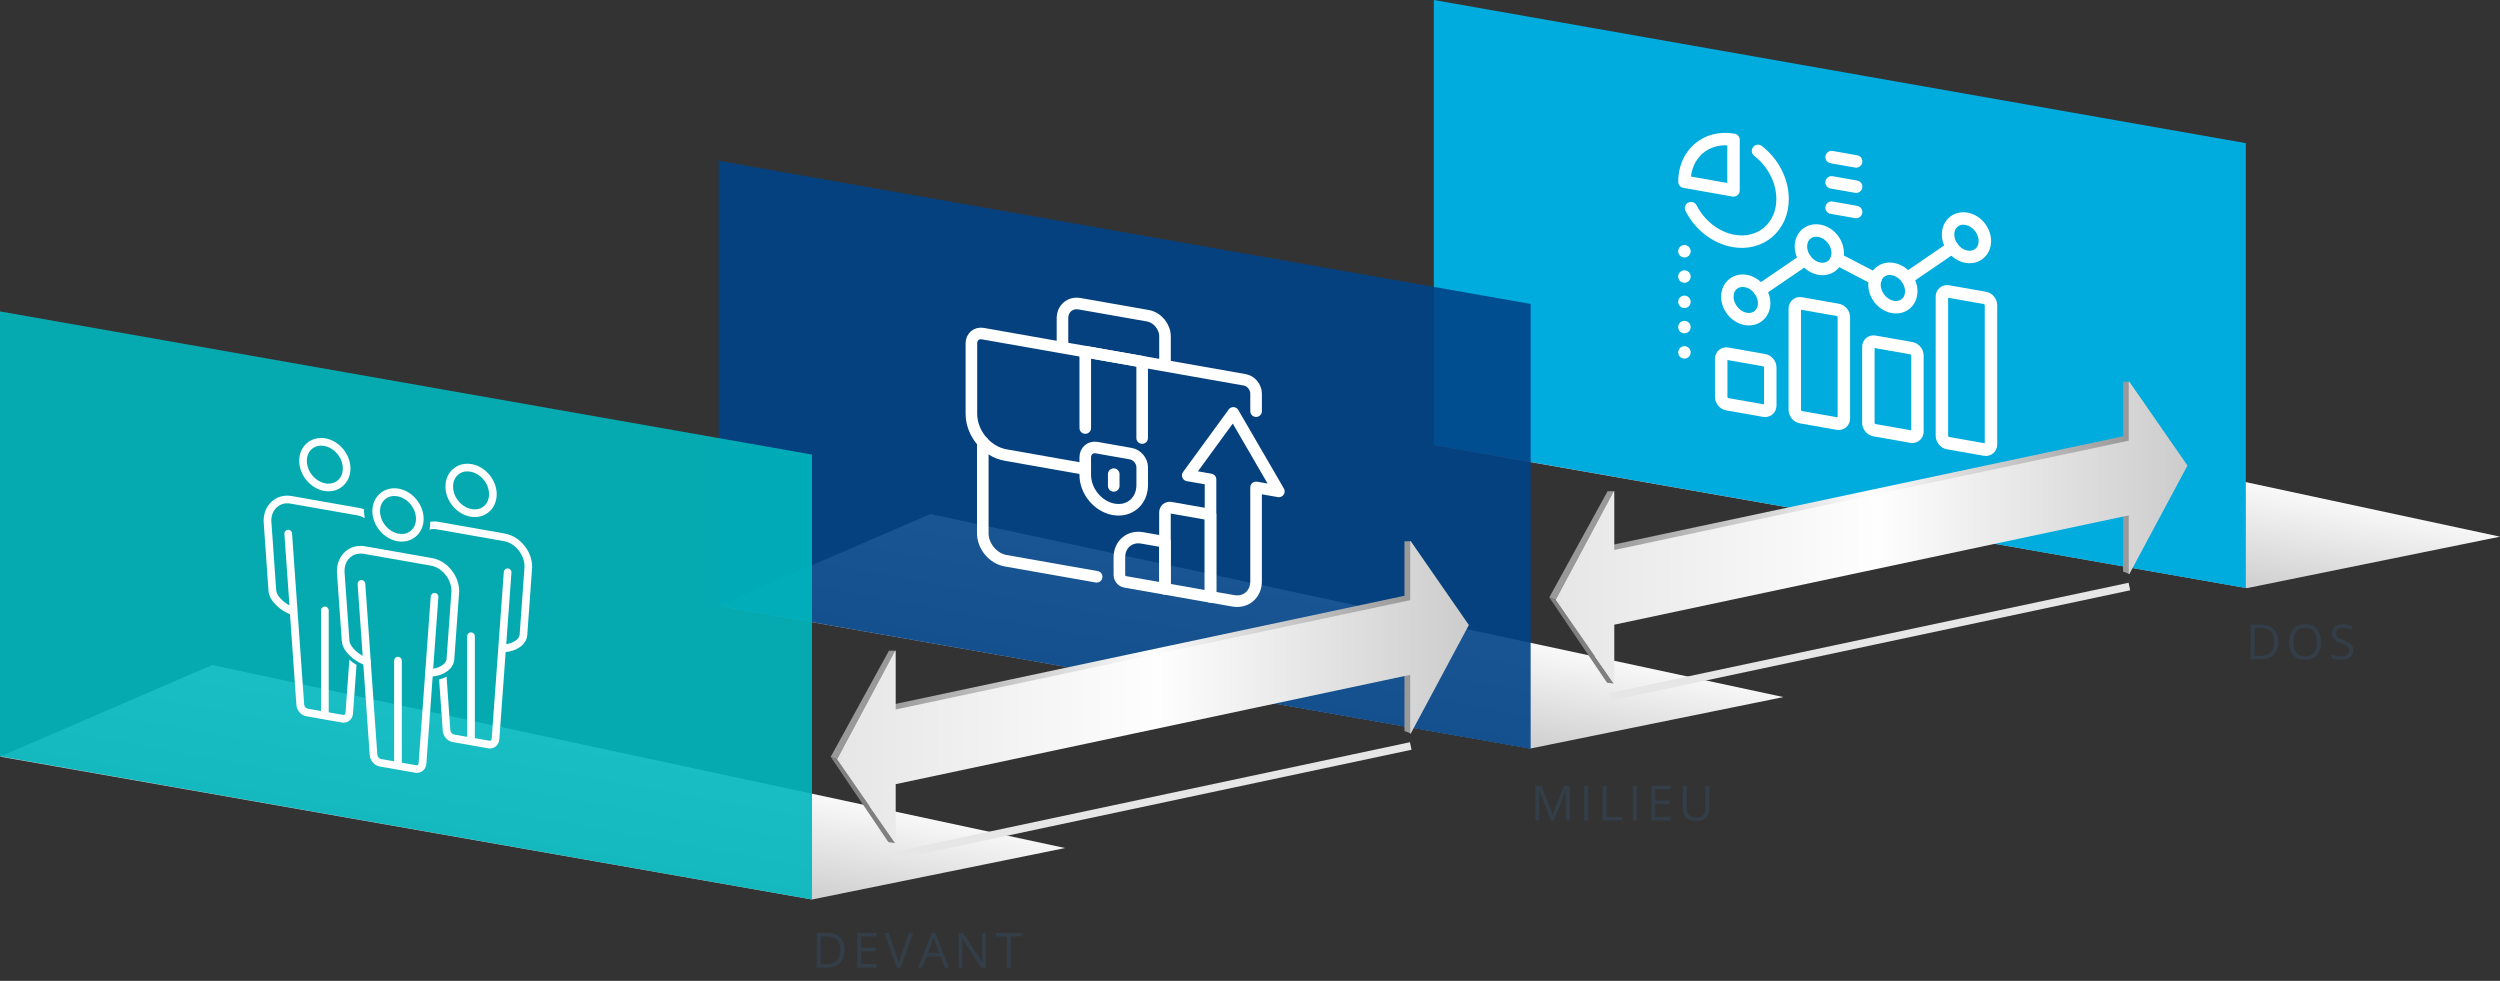 <?xml version="1.0" encoding="UTF-8"?>
<svg xmlns="http://www.w3.org/2000/svg" xmlns:xlink="http://www.w3.org/1999/xlink" id="Layer_2" data-name="Layer 2" viewBox="0 0 513.54 201.48">
  <rect x="0" y="0" width="513.54" height="201.48" fill="#333333" stroke="none"/>
  <defs>
    <style>
      .cls-1 {
        fill: url(#linear-gradient);
      }

      .cls-1, .cls-2, .cls-3, .cls-4, .cls-5, .cls-6, .cls-7, .cls-8, .cls-9, .cls-10, .cls-11, .cls-12, .cls-13, .cls-14, .cls-15 {
        stroke-width: 0px;
      }

      .cls-16, .cls-17, .cls-18 {
        stroke-linecap: round;
      }

      .cls-16, .cls-17, .cls-18, .cls-19 {
        fill: none;
        stroke: #fff;
        stroke-linejoin: round;
      }

      .cls-16, .cls-18 {
        stroke-width: 2.56px;
      }

      .cls-2 {
        fill: #004386;
      }

      .cls-2, .cls-3 {
        opacity: .9;
      }

      .cls-3 {
        fill: #00b7bf;
      }

      .cls-17, .cls-19 {
        stroke-width: 2.38px;
      }

      .cls-4 {
        fill: url(#linear-gradient-4);
      }

      .cls-5 {
        fill: url(#linear-gradient-2);
      }

      .cls-6 {
        fill: url(#linear-gradient-3);
      }

      .cls-7 {
        fill: url(#linear-gradient-7);
      }

      .cls-8 {
        fill: url(#linear-gradient-5);
      }

      .cls-9 {
        fill: url(#linear-gradient-6);
      }

      .cls-18 {
        stroke-dasharray: 0 0 0 0 5.12 127.89;
      }

      .cls-10 {
        fill: gray;
      }

      .cls-11 {
        fill: #333e48;
      }

      .cls-12 {
        fill: #999;
      }

      .cls-13 {
        fill: #fff;
      }

      .cls-14 {
        fill: #e6e6e6;
      }

      .cls-15 {
        fill: #00acdd;
      }
    </style>
    <linearGradient id="linear-gradient" x1="107.94" y1="172.82" x2="112.05" y2="150.18" gradientUnits="userSpaceOnUse">
      <stop offset="0" stop-color="#d1d1d1"></stop>
      <stop offset="1" stop-color="#fff"></stop>
    </linearGradient>
    <linearGradient id="linear-gradient-2" x1="255.49" y1="141.82" x2="259.6" y2="119.18" xlink:href="#linear-gradient"></linearGradient>
    <linearGradient id="linear-gradient-3" x1="402.69" y1="108.87" x2="406.8" y2="86.22" xlink:href="#linear-gradient"></linearGradient>
    <linearGradient id="linear-gradient-4" x1="182.17" y1="145.59" x2="289.5" y2="123.15" gradientTransform="translate(33.05 -46.5) rotate(12)" gradientUnits="userSpaceOnUse">
      <stop offset="0" stop-color="#999"></stop>
      <stop offset=".51" stop-color="#fefefe"></stop>
      <stop offset="1" stop-color="#999"></stop>
    </linearGradient>
    <linearGradient id="linear-gradient-5" x1="171.93" y1="142.18" x2="301.73" y2="142.18" gradientUnits="userSpaceOnUse">
      <stop offset="0" stop-color="#e6e6e6"></stop>
      <stop offset=".51" stop-color="#fefefe"></stop>
      <stop offset="1" stop-color="#ccc"></stop>
    </linearGradient>
    <linearGradient id="linear-gradient-6" x1="329.78" y1="112.83" x2="437.11" y2="90.39" gradientTransform="translate(29.46 -77.91) rotate(12)" xlink:href="#linear-gradient-4"></linearGradient>
    <linearGradient id="linear-gradient-7" x1="319.55" y1="109.42" x2="449.34" y2="109.42" xlink:href="#linear-gradient-5"></linearGradient>
  </defs>
  <g id="Enterprise">
    <g>
      <polygon class="cls-1" points="43.58 136.6 218.79 174.2 166.8 184.77 0 155.43 43.58 136.6"></polygon>
      <polygon class="cls-5" points="191.13 105.59 366.34 143.19 314.35 153.76 147.55 124.42 191.13 105.59"></polygon>
      <polygon class="cls-6" points="338.33 72.64 513.54 110.24 461.55 120.81 294.75 91.47 338.33 72.64"></polygon>
      <g>
        <polygon class="cls-15" points="461.33 120.8 294.53 91.39 294.53 0 461.33 29.41 461.33 120.8"></polygon>
        <g>
          <ellipse class="cls-16" cx="358.61" cy="61.62" rx="3.51" ry="4.19" transform="translate(36.65 231.15) rotate(-37.52)"></ellipse>
          <ellipse class="cls-16" cx="373.72" cy="51.3" rx="3.51" ry="4.19" transform="translate(46.06 238.22) rotate(-37.52)"></ellipse>
          <ellipse class="cls-16" cx="388.83" cy="59.16" rx="3.51" ry="4.19" transform="translate(44.4 249.05) rotate(-37.52)"></ellipse>
          <ellipse class="cls-16" cx="403.95" cy="48.84" rx="3.51" ry="4.19" transform="translate(53.81 256.12) rotate(-37.52)"></ellipse>
          <line class="cls-16" x1="391.72" y1="57.19" x2="401.06" y2="50.81"></line>
          <line class="cls-16" x1="377.29" y1="53.16" x2="385.26" y2="57.31"></line>
          <line class="cls-16" x1="361.5" y1="59.65" x2="370.83" y2="53.28"></line>
          <path class="cls-16" d="m407.72,92.36l-7.56-1.33c-.7-.12-1.26-.8-1.26-1.52v-28.57c0-.72.56-1.2,1.26-1.08l7.56,1.33c.7.12,1.26.8,1.26,1.52v28.57c0,.72-.56,1.2-1.26,1.08Z"></path>
          <path class="cls-16" d="m392.61,89.7l-7.56-1.33c-.7-.12-1.26-.8-1.26-1.52v-15.58c0-.72.56-1.2,1.26-1.08l7.56,1.33c.7.12,1.26.8,1.26,1.52v15.58c0,.72-.56,1.2-1.26,1.08Z"></path>
          <path class="cls-16" d="m377.5,87.03l-7.56-1.33c-.7-.12-1.26-.8-1.26-1.52v-20.78c0-.72.56-1.2,1.26-1.08l7.56,1.33c.7.12,1.26.8,1.26,1.52v20.78c0,.72-.56,1.2-1.26,1.08Z"></path>
          <path class="cls-16" d="m362.38,84.37l-7.56-1.33c-.7-.12-1.26-.8-1.26-1.52v-7.79c0-.72.56-1.2,1.26-1.08l7.56,1.33c.7.12,1.26.8,1.26,1.52v7.79c0,.72-.56,1.2-1.26,1.08Z"></path>
          <line class="cls-16" x1="346.01" y1="56.81" x2="346.01" y2="56.81"></line>
          <line class="cls-16" x1="346.01" y1="51.61" x2="346.01" y2="51.61"></line>
          <line class="cls-16" x1="346.01" y1="62" x2="346.01" y2="62"></line>
          <line class="cls-16" x1="346.01" y1="67.19" x2="346.01" y2="67.19"></line>
          <line class="cls-16" x1="346.01" y1="72.39" x2="346.01" y2="72.39"></line>
          <path class="cls-16" d="m347.37,42.76c1.74,3.41,4.99,6.07,8.72,6.73,5.56.98,10.08-2.87,10.08-8.61,0-3.84-2.03-7.55-5.04-9.88"></path>
          <path class="cls-16" d="m346.01,37.33c0-5.74,4.51-9.59,10.08-8.61v10.39s-10.08-1.78-10.08-1.78Z"></path>
          <line class="cls-18" x1="376.24" y1="42.66" x2="393.87" y2="45.77"></line>
          <line class="cls-18" x1="376.24" y1="37.46" x2="393.87" y2="40.57"></line>
          <line class="cls-18" x1="376.24" y1="32.27" x2="393.87" y2="35.38"></line>
        </g>
      </g>
      <g>
        <polygon class="cls-2" points="314.42 153.83 147.63 124.42 147.63 33.03 314.42 62.44 314.42 153.83"></polygon>
        <g>
          <path class="cls-19" d="m218.25,71.42v-6.03c0-2,1.57-3.34,3.51-3l14.04,2.47c1.94.34,3.51,2.24,3.51,4.24v6.03"></path>
          <path class="cls-17" d="m225.27,118.48l-18.71-3.3c-2.58-.46-4.68-2.98-4.68-5.65v-18.74"></path>
          <path class="cls-17" d="m258.02,84.46v-3.62c0-1.33-1.05-2.6-2.34-2.82l-53.8-9.49c-1.29-.23-2.34.67-2.34,2v14.47c0,4,3.14,7.79,7.02,8.47l16.37,2.89"></path>
          <path class="cls-19" d="m228.78,104.63h0c-3.23-.57-5.85-3.73-5.85-7.06v-3.62c0-1.33,1.05-2.23,2.34-2l7.02,1.24c1.29.23,2.34,1.49,2.34,2.82v3.62c0,3.33-2.62,5.57-5.85,5Z"></path>
          <line class="cls-17" x1="228.78" y1="97.4" x2="228.78" y2="99.81"></line>
          <polyline class="cls-17" points="222.93 87.92 222.93 72.24 234.62 74.31 234.62 89.98"></polyline>
          <path class="cls-19" d="m239.3,120.96l-8.19-1.44c-.65-.11-1.17-.75-1.17-1.41v-3.62c0-2.66,2.09-4.45,4.68-4l4.68.82v9.65Z"></path>
          <path class="cls-19" d="m248.66,122.61l-9.36-1.65v-15.68c0-.67.52-1.11,1.17-1l8.19,1.44v16.88Z"></path>
          <path class="cls-17" d="m253.34,84.84l-9.36,12.82,4.68.82v24.12s4.68.82,4.68.82c2.58.46,4.68-1.33,4.68-4v-19.3s4.68.82,4.68.82l-9.36-16.12Z"></path>
        </g>
      </g>
      <polygon class="cls-3" points="166.8 184.77 0 155.36 0 63.97 166.8 93.38 166.8 184.77"></polygon>
      <g>
        <path class="cls-13" d="m96.63,106.13c.3.05.61.08.9.08,1.08,0,2.08-.35,2.88-1.03,1.04-.88,1.62-2.17,1.62-3.66,0-2.91-2.3-5.69-5.13-6.18-1.41-.25-2.76.09-3.78.95-1.04.88-1.62,2.17-1.62,3.66,0,2.91,2.3,5.68,5.13,6.18Zm-2.5-8.64c.66-.56,1.55-.77,2.5-.6,2.11.37,3.83,2.45,3.83,4.64,0,1.01-.38,1.88-1.06,2.45-.66.56-1.55.77-2.5.6-2.11-.37-3.83-2.45-3.83-4.64,0-1.01.38-1.88,1.06-2.45Z"></path>
        <path class="cls-13" d="m103.93,109.64l-14.07-2.48c-.51-.08-1-.05-1.48.01.02.57-.04,1.11-.15,1.62.27-.07.55-.12.84-.12.18,0,.35.01.53.04l14.03,2.47c2.26.46,4.11,2.78,4.12,5.2l-1.01,13.99c-.08.99-1.45,1.78-2.75,1.95l1.07-14.71c.03-.43-.29-.81-.73-.84-.43-.03-.81.29-.84.73l-1.13,15.58h0s-1.36,18.68-1.36,18.68c-.01.14-.07.26-.16.33-.08.06-.18.08-.29.07l-3.01-.53v-20.94c0-.43-.35-.79-.79-.79s-.79.35-.79.79v20.67l-2.73-.48c-.35-.06-.7-.48-.72-.88l-.78-11c-.48.26-1,.45-1.53.58l.75,10.54c.08,1.11.97,2.13,2.02,2.31l7.31,1.29c.12.02.24.03.35.03.43,0,.84-.14,1.18-.41.44-.34.72-.87.76-1.45l1.3-17.95c2.1-.15,4.26-1.46,4.43-3.42l1.01-14.03s0-.04,0-.06c0-3.13-2.42-6.17-5.4-6.77Z"></path>
        <path class="cls-13" d="m71.77,135.47l-.8,10.99c-.01.14-.07.26-.16.33-.08.06-.18.08-.29.07l-3-.53v-20.94c0-.43-.35-.79-.79-.79s-.79.35-.79.79v20.67l-2.74-.48c-.35-.06-.7-.48-.72-.88l-1.36-19.16h0s-1.13-15.98-1.13-15.98c-.03-.43-.41-.76-.84-.73-.43.03-.76.41-.73.84l1.04,14.7c-1.32-.72-2.63-2.01-2.72-3.07l-1.01-14.35c0-1.15.43-2.14,1.2-2.8.71-.61,1.65-.87,2.63-.72l14.03,2.47c.47.1.92.29,1.34.53-.09-.47-.15-.96-.15-1.44,0-.12.01-.24.02-.36-.3-.12-.6-.21-.92-.27l-14.07-2.48c-1.46-.22-2.85.16-3.91,1.08-1.11.96-1.75,2.42-1.75,4.02,0,.02,0,.04,0,.06l1.01,14.39c.18,2.11,2.59,4.05,4.41,4.75l1.32,18.64c.08,1.11.96,2.13,2.02,2.31l7.31,1.29c.12.02.24.03.35.03.43,0,.84-.14,1.18-.4.44-.34.72-.87.76-1.45l.73-10.01c-.52-.31-1.03-.68-1.5-1.09Z"></path>
        <path class="cls-13" d="m66.59,100.84c.3.05.61.08.9.08,1.08,0,2.08-.35,2.88-1.03,1.04-.88,1.62-2.17,1.62-3.66,0-2.91-2.3-5.68-5.13-6.18-1.41-.25-2.76.09-3.78.95-1.04.88-1.62,2.17-1.62,3.66,0,2.91,2.3,5.68,5.13,6.18Zm-2.5-8.64c.52-.43,1.17-.66,1.88-.66.2,0,.41.02.62.06,2.11.37,3.83,2.45,3.83,4.64,0,1.01-.38,1.88-1.06,2.45-.66.56-1.55.77-2.5.6-2.11-.37-3.83-2.45-3.83-4.64,0-1.01.38-1.88,1.06-2.45Z"></path>
      </g>
      <g>
        <g>
          <path class="cls-13" d="m82.52,111.25c-.3,0-.6-.03-.9-.08-2.83-.5-5.13-3.27-5.13-6.18,0-1.48.57-2.78,1.62-3.66,1.03-.86,2.37-1.2,3.78-.95,2.83.5,5.13,3.27,5.13,6.18,0,1.48-.57,2.78-1.62,3.66-.8.67-1.8,1.03-2.88,1.03Zm-1.52-9.37c-.71,0-1.36.23-1.88.66-.68.57-1.06,1.44-1.06,2.45,0,2.18,1.72,4.26,3.83,4.64h0c.95.17,1.84-.05,2.5-.6.68-.57,1.06-1.44,1.06-2.45,0-2.18-1.72-4.26-3.83-4.64-.21-.04-.42-.06-.62-.06Z"></path>
          <path class="cls-13" d="m81.75,157.5c-.43,0-.79-.35-.79-.79v-21c0-.43.35-.79.79-.79s.79.35.79.79v21c0,.43-.35.79-.79.79Z"></path>
          <path class="cls-13" d="m75.37,136.7c-.41,0-.75-.32-.78-.73l-1.13-15.98c-.03-.43.3-.81.73-.84.43-.03.81.3.84.73l1.13,15.98c.03.43-.3.81-.73.84-.02,0-.04,0-.06,0Z"></path>
          <path class="cls-13" d="m88.14,138.95s-.04,0-.06,0c-.43-.03-.76-.41-.73-.84l1.13-15.58c.03-.43.41-.76.84-.73.43.03.76.41.73.84l-1.13,15.58c-.03.41-.37.73-.78.73Z"></path>
        </g>
        <path class="cls-13" d="m85.63,158.76c-.12,0-.24-.01-.35-.03l-7.31-1.29c-1.05-.19-1.94-1.2-2.02-2.31l-1.32-18.64c-1.82-.7-4.23-2.63-4.41-4.74l-1.01-14.15c0-.17,0-.27,0-.33,0-1.57.64-3.04,1.75-4,1.06-.91,2.44-1.3,3.89-1.08l14.07,2.48c2.99.6,5.4,3.64,5.4,6.77,0,.02,0,.04,0,.06l-1.01,14.03c-.17,1.96-2.33,3.27-4.43,3.42l-1.3,17.95c-.04.58-.32,1.11-.76,1.45-.34.27-.75.41-1.18.41Zm-11.58-45.05c-.77,0-1.5.26-2.08.76-.78.67-1.2,1.67-1.2,2.84,0,.06,0,.12,0,.2l1.01,14.13c.11,1.3,2.06,2.96,3.6,3.47.07.02.13.04.19.06.32.09.55.37.58.7l1.36,19.16c.03.4.37.81.72.88l7.31,1.29c.11.02.21,0,.29-.07.09-.07.15-.19.16-.33l1.36-18.68c.02-.21.11-.4.27-.54.16-.14.37-.2.58-.19.06,0,.12,0,.19,0,1.42.03,3.24-.84,3.34-1.99l1.01-13.99c-.01-2.41-1.86-4.74-4.12-5.2l-14.03-2.47c-.18-.03-.36-.04-.53-.04Zm19.47,7.74h.01-.01Z"></path>
      </g>
      <g>
        <path class="cls-11" d="m173.48,195.13c0,1.18-.32,2.08-.96,2.7-.64.62-1.56.94-2.76.94h-1.98v-7.14h2.19c1.11,0,1.97.31,2.59.92s.92,1.47.92,2.58Zm-.88.03c0-.93-.23-1.63-.7-2.1-.47-.47-1.16-.71-2.08-.71h-1.21v5.7h1.01c.99,0,1.73-.24,2.23-.73.5-.49.75-1.21.75-2.16Z"></path>
        <path class="cls-11" d="m180.05,198.77h-3.98v-7.14h3.98v.74h-3.15v2.3h2.96v.73h-2.96v2.63h3.15v.74Z"></path>
        <path class="cls-11" d="m186.71,191.63h.89l-2.57,7.14h-.82l-2.56-7.14h.88l1.64,4.62c.19.53.34,1.05.45,1.55.12-.53.27-1.05.46-1.58l1.63-4.59Z"></path>
        <path class="cls-11" d="m194.07,198.77l-.89-2.27h-2.86l-.88,2.27h-.84l2.82-7.17h.7l2.81,7.17h-.86Zm-1.15-3.02l-.83-2.21c-.11-.28-.22-.62-.33-1.03-.07.31-.17.66-.31,1.03l-.84,2.21h2.31Z"></path>
        <path class="cls-11" d="m202.49,198.77h-.95l-3.9-5.99h-.04c.05.7.08,1.35.08,1.93v4.06h-.77v-7.14h.94l3.89,5.97h.04c0-.09-.02-.37-.04-.85-.02-.48-.03-.82-.02-1.02v-4.1h.78v7.14Z"></path>
        <path class="cls-11" d="m207.65,198.77h-.83v-6.4h-2.26v-.74h5.35v.74h-2.26v6.4Z"></path>
      </g>
      <g>
        <path class="cls-11" d="m318.57,168.54l-2.42-6.33h-.04c.05.5.07,1.1.07,1.79v4.54h-.77v-7.14h1.25l2.26,5.89h.04l2.28-5.89h1.24v7.14h-.83v-4.6c0-.53.02-1.1.07-1.72h-.04l-2.44,6.32h-.67Z"></path>
        <path class="cls-11" d="m325.43,168.54v-7.14h.83v7.14h-.83Z"></path>
        <path class="cls-11" d="m329.22,168.54v-7.14h.83v6.39h3.15v.75h-3.98Z"></path>
        <path class="cls-11" d="m335.41,168.54v-7.14h.83v7.14h-.83Z"></path>
        <path class="cls-11" d="m343.18,168.54h-3.98v-7.14h3.98v.74h-3.15v2.3h2.96v.73h-2.96v2.63h3.15v.74Z"></path>
        <path class="cls-11" d="m351.15,161.41v4.62c0,.81-.25,1.45-.74,1.92-.49.47-1.17.7-2.03.7s-1.52-.23-2-.7c-.47-.47-.71-1.11-.71-1.93v-4.6h.83v4.66c0,.6.16,1.05.49,1.37.33.32.8.48,1.44.48s1.07-.16,1.39-.48c.33-.32.49-.78.49-1.38v-4.65h.83Z"></path>
      </g>
      <g>
        <path class="cls-11" d="m468.01,131.81c0,1.18-.32,2.08-.96,2.7-.64.62-1.56.94-2.76.94h-1.98v-7.14h2.19c1.11,0,1.97.31,2.59.92s.92,1.47.92,2.58Zm-.88.03c0-.93-.23-1.63-.7-2.1-.47-.47-1.16-.71-2.08-.71h-1.21v5.7h1.01c.99,0,1.73-.24,2.23-.73.5-.49.75-1.21.75-2.16Z"></path>
        <path class="cls-11" d="m476.79,131.87c0,1.14-.29,2.04-.87,2.7-.58.65-1.38.98-2.41.98s-1.86-.32-2.43-.96c-.57-.64-.86-1.55-.86-2.72s.29-2.06.86-2.7c.57-.64,1.39-.96,2.44-.96s1.83.33,2.4.98c.58.65.86,1.55.86,2.7Zm-5.69,0c0,.97.21,1.7.62,2.2.41.5,1.01.75,1.79.75s1.39-.25,1.79-.75.61-1.23.61-2.2-.2-1.69-.6-2.19c-.4-.5-1-.74-1.78-.74s-1.39.25-1.8.75c-.41.5-.62,1.23-.62,2.18Z"></path>
        <path class="cls-11" d="m483.41,133.55c0,.63-.23,1.12-.68,1.47-.46.35-1.07.53-1.86.53-.85,0-1.5-.11-1.95-.33v-.8c.29.12.61.22.96.29.34.07.69.11,1.03.11.55,0,.97-.1,1.25-.31.28-.21.42-.5.42-.88,0-.25-.05-.45-.15-.61-.1-.16-.26-.3-.5-.44-.23-.13-.59-.28-1.06-.45-.66-.24-1.14-.52-1.42-.84-.28-.33-.43-.75-.43-1.27,0-.55.21-.99.62-1.31.41-.33.96-.49,1.64-.49s1.36.13,1.96.39l-.26.72c-.59-.25-1.16-.37-1.72-.37-.44,0-.78.09-1.03.28-.25.19-.37.45-.37.79,0,.25.05.45.14.61.09.16.25.3.46.43.22.13.55.28.99.44.75.27,1.26.55,1.54.86.28.31.42.7.42,1.19Z"></path>
      </g>
      <rect class="cls-4" x="178.84" y="133.19" width="117.78" height="1.58" transform="translate(-22.66 52.35) rotate(-12)"></rect>
      <rect class="cls-14" x="181.85" y="163.79" width="109.13" height="1.58" transform="translate(-29.05 52.75) rotate(-12)"></rect>
      <polygon class="cls-12" points="288.5 150.16 289.8 150.67 289.8 111.18 288.5 111.18 288.5 150.16"></polygon>
      <polygon class="cls-12" points="170.64 155.47 171.93 155.98 183.91 133.66 182.61 133.66 170.64 155.47"></polygon>
      <polygon class="cls-10" points="183.91 173.18 182.49 172.99 170.64 155.47 171.93 155.98 183.91 173.18"></polygon>
      <polygon class="cls-8" points="289.8 111.18 289.67 111.2 289.67 123.28 183.99 145.74 183.99 133.67 183.86 133.69 171.93 155.97 183.86 173.18 183.99 173.16 183.99 161.08 289.67 138.62 289.67 150.69 289.8 150.67 301.73 128.39 289.8 111.18"></polygon>
      <rect class="cls-9" x="326.45" y="100.43" width="117.78" height="1.58" transform="translate(-12.62 82.33) rotate(-12)"></rect>
      <rect class="cls-14" x="329.47" y="131.03" width="109.13" height="1.58" transform="translate(-19.01 82.73) rotate(-12)"></rect>
      <polygon class="cls-12" points="436.11 117.4 437.41 117.91 437.41 78.42 436.11 78.42 436.11 117.4"></polygon>
      <polygon class="cls-12" points="318.25 122.71 319.55 123.22 331.52 100.9 330.23 100.9 318.25 122.71"></polygon>
      <polygon class="cls-10" points="331.52 140.42 330.1 140.23 318.25 122.71 319.55 123.22 331.52 140.42"></polygon>
      <polygon class="cls-7" points="437.41 78.42 437.28 78.44 437.28 90.52 331.6 112.98 331.6 100.91 331.48 100.93 319.55 123.21 331.48 140.42 331.6 140.4 331.6 128.32 437.28 105.86 437.28 117.93 437.41 117.91 449.34 95.63 437.41 78.42"></polygon>
    </g>
  </g>
</svg>
